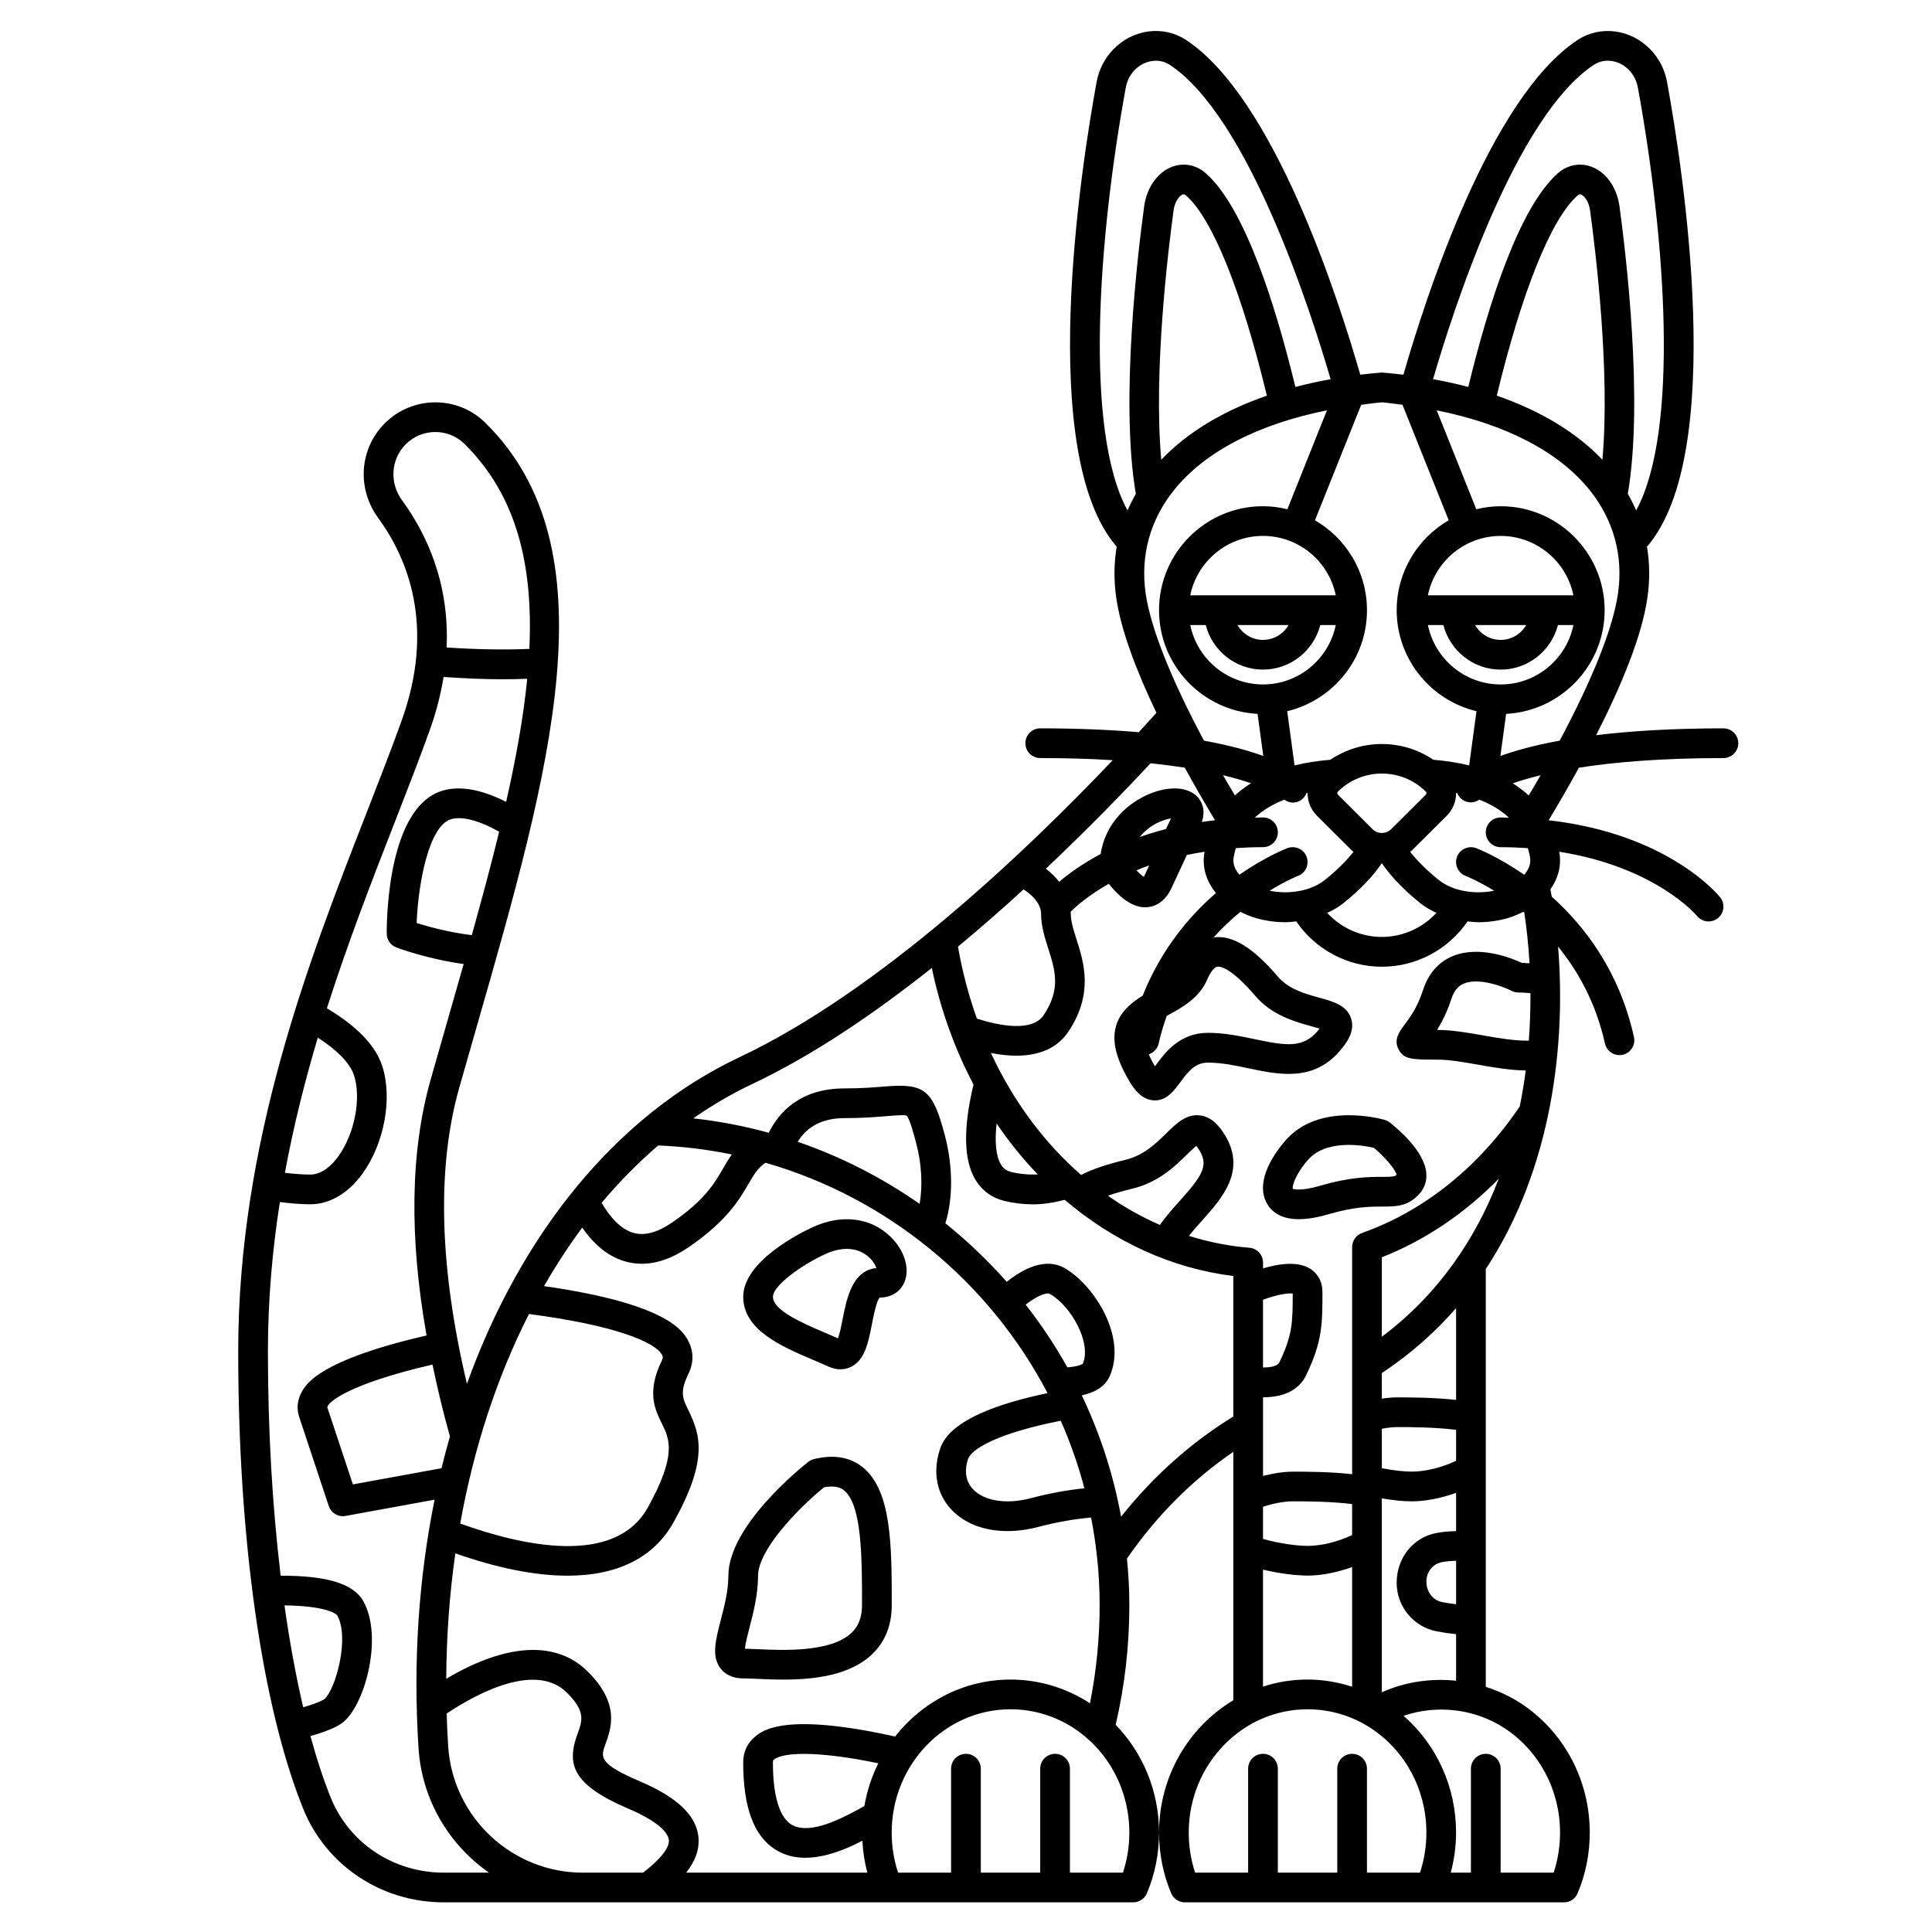 <?xml version="1.0" encoding="UTF-8"?>
<!-- Uploaded to: SVG Repo, www.svgrepo.com, Generator: SVG Repo Mixer Tools -->
<svg fill="#000000" width="800px" height="800px" version="1.1" viewBox="144 144 512 512" xmlns="http://www.w3.org/2000/svg">
 <g>
  <path d="m359.38 469.21c-3.078 1.414-18.418 8.973-18.418 18.449 0 8.832 10.199 13.184 18.395 16.672 1.41 0.602 2.785 1.188 4.059 1.773 1.234 0.57 2.348 0.781 3.309 0.781 1.191 0 2.16-0.324 2.875-0.688 3.609-1.844 4.504-6.359 5.441-11.145 0.449-2.281 1.281-6.531 2.121-7.184 3.062 0 5.519-1.57 6.57-4.207 1.453-3.637-0.117-8.488-3.906-12.082-5.238-4.969-12.879-5.856-20.445-2.371zm7.934 24.336c-0.301 1.523-0.754 3.852-1.238 5.133-1.156-0.523-2.379-1.047-3.633-1.578-5.742-2.453-13.605-5.809-13.605-9.441 0-2.887 7.297-8.277 13.844-11.305 4.223-1.949 8.133-1.84 10.996 0.32 1.496 1.121 2.273 2.484 2.57 3.375-6.402 0.641-7.859 8.031-8.934 13.496z"/>
  <path d="m359.7 530.68c-0.543 0.133-1.055 0.383-1.492 0.727-2.168 1.703-21.184 17.059-21.184 30.207 0 3.938-1.066 8.055-2.004 11.684-1.402 5.418-2.516 9.703-0.039 12.898 0.918 1.184 2.699 2.594 5.981 2.594 0.895 0 2.051 0.055 3.406 0.113 2.109 0.094 4.57 0.207 7.203 0.207 8.02 0 17.605-1.039 23.555-6.727 3.449-3.293 5.195-7.676 5.195-13.027 0-15.68 0-30.492-7.828-36.633-3.356-2.617-7.668-3.316-12.793-2.043zm9.984 46.02c-5.477 5.231-18.152 4.656-24.965 4.344-1.27-0.059-2.394-0.105-3.309-0.117 0.125-1.387 0.746-3.793 1.227-5.656 1.008-3.883 2.254-8.715 2.254-13.652 0-6.824 10.441-17.746 17.484-23.465 3.441-0.656 4.785 0.41 5.25 0.777 4.82 3.769 4.82 17.934 4.82 30.426 0 3.164-0.898 5.562-2.762 7.344z"/>
  <path d="m510.98 440.79c-0.715-0.211-17.434-4.957-26.434 5.578-5.617 6.578-7.285 12.75-4.578 16.941 1.633 2.523 4.387 3.785 8.227 3.785 2.258 0 4.894-0.438 7.898-1.316 6.898-2.023 11.148-2.023 14.246-2.023 3.562 0 6.93 0 9.965-3.559 1.301-1.516 1.875-3.402 1.664-5.461-0.578-5.766-7.555-11.613-9.676-13.273-0.387-0.305-0.836-0.531-1.312-0.672zm-0.641 15.094c-3.375 0-8.469 0-16.457 2.34-5.375 1.574-7.121 0.855-7.266 0.855-0.004 0-0.008 0.004-0.012 0.004-0.18-0.602 0.406-3.477 3.93-7.602 4.898-5.727 14.836-3.934 17.539-3.305 2.957 2.449 5.727 5.723 6.035 7.148-0.441 0.469-0.895 0.559-3.769 0.559z"/>
  <path d="m600.73 337.02c-13.672 0-24.766 0.715-33.738 1.816 6.602-12.938 12.137-26.207 13.602-36.508 0.652-4.602 0.602-9.109-0.125-13.453 21.277-24.613 9.527-100.12 5.324-123.11-0.586-3.234-2.074-6.188-4.297-8.535-5.191-5.504-13.359-6.617-19.402-2.644-23.207 15.266-40.262 68.094-46.172 88.715-1.77-0.211-3.566-0.402-5.387-0.555-0.223-0.023-0.438-0.023-0.66 0-1.824 0.152-3.617 0.344-5.387 0.555-5.922-20.629-22.977-73.453-46.184-88.715-6.047-3.981-14.195-2.871-19.402 2.637-2.219 2.352-3.707 5.301-4.297 8.539-4.203 22.992-15.953 98.496 5.324 123.11-0.723 4.348-0.781 8.852-0.125 13.453 1.238 8.727 5.406 19.59 10.664 30.574-1.426 1.586-2.984 3.297-4.68 5.144-7.434-0.637-16.074-1.023-26.113-1.023-2.176 0-3.938 1.758-3.938 3.938 0 2.176 1.758 3.938 3.938 3.938 7.141 0 13.504 0.207 19.215 0.559-23.164 24.383-61.863 61.223-98.918 78.715-32.676 15.426-57.883 46.746-72.234 86.551-7.328-30.973-8.02-57.344-2.019-78.52 1.551-5.461 3.094-10.848 4.621-16.16 19.473-67.871 36.289-126.49 2.269-160.01-7.394-7.285-19.363-7.195-26.695 0.203-6.668 6.723-7.387 17.238-1.703 25.008 7.82 10.699 15.25 28.723 6.191 53.844-2.832 7.848-6.043 16.074-9.438 24.781-15.07 38.609-33.836 86.668-33.836 142.28 0 49.715 6.254 93.828 17.152 121.03 6.078 15.164 20.73 24.961 37.328 24.961h182.71c1.582 0 3.016-0.949 3.629-2.41 2.133-5.078 3.211-10.488 3.211-16.086 0-10.871-4.219-21.035-11.492-28.559 2.371-10.176 3.621-20.797 3.621-31.66 0-4.281-0.234-8.426-0.637-12.387 7.887-11.383 17.344-20.867 28.191-28.285v65.836c-11.746 7.023-19.68 20.09-19.68 35.059 0 5.598 1.078 11.008 3.211 16.086 0.613 1.461 2.047 2.41 3.629 2.41h100.46c1.582 0 3.016-0.949 3.629-2.41 2.133-5.078 3.211-10.488 3.211-16.086 0-13.816-6.734-26.555-18.02-34.09-2.969-1.973-6.191-3.453-9.531-4.519l-0.004-110.73c17.82-27.008 21.223-60.281 19.156-85.453 5.297 6.512 10.031 14.926 12.426 25.684 0.41 1.836 2.039 3.082 3.84 3.082 0.285 0 0.57-0.031 0.859-0.09 2.121-0.473 3.461-2.574 2.992-4.695-3.867-17.418-13.023-29.348-21.789-37.215-0.113-0.652-0.234-1.281-0.359-1.918 2.027-2.891 2.965-6.227 2.394-9.672-0.016-0.105-0.047-0.199-0.066-0.309 25.453 3.992 36.355 16.801 36.531 17.012 0.777 0.965 1.918 1.465 3.066 1.465 0.863 0 1.727-0.281 2.457-0.863 1.695-1.363 1.973-3.836 0.613-5.535-0.613-0.762-13.91-16.836-45.453-20.422 2.617-4.359 5.336-9.062 8.012-13.93 9.363-1.473 21.828-2.551 38.301-2.551 2.176 0 3.938-1.758 3.938-3.938 0-2.176-1.762-3.934-3.938-3.934zm-27.934-35.805c-1.289 9.086-6.695 22.629-15.461 39.066-6.746 1.227-11.863 2.664-15.711 4.059l1.512-11.156c14.52-0.754 26.113-12.777 26.113-27.477 0-15.188-12.363-27.551-27.551-27.551-2.227 0-4.383 0.297-6.465 0.801l-10.484-26.211c18.219 3.66 32.41 10.953 40.613 21.238 6.273 7.871 8.848 17.289 7.434 27.23zm-31.105-15.188c9.5 0 17.453 6.773 19.281 15.742h-38.566c1.832-8.969 9.785-15.742 19.285-15.742zm6.777 23.617c-1.367 2.344-3.879 3.938-6.777 3.938-2.902 0-5.41-1.594-6.777-3.938zm-21.961 0c1.758 6.773 7.867 11.809 15.184 11.809 7.316 0 13.426-5.035 15.184-11.809h4.098c-1.832 8.969-9.777 15.742-19.281 15.742-9.504 0-17.453-6.773-19.281-15.742zm42.148-43.812c-6.883-7.231-16.406-12.969-27.992-16.984 6.672-27.641 14.422-46.891 21.41-53.039 0.406-0.359 0.629-0.328 0.711-0.309 0.344 0.043 0.906 0.367 1.465 1.152 0.574 0.809 0.977 1.91 1.137 3.117 1.426 10.371 5.375 42.613 3.269 66.062zm-2.231-104.67c2.852-1.871 6.781-1.246 9.352 1.477 1.172 1.234 1.957 2.805 2.273 4.539 7.34 40.137 11.035 91-0.453 112.09-0.645-1.5-1.383-2.965-2.207-4.402 4.231-24.613-0.582-64.32-2.203-76.156-0.336-2.473-1.203-4.754-2.512-6.606-1.789-2.535-4.266-4.106-6.969-4.426-2.465-0.273-4.875 0.496-6.828 2.211-10.395 9.145-18.527 35.047-23.766 56.656-3.004-0.793-6.117-1.48-9.336-2.059 5.262-18.074 21.793-69.605 42.648-83.328zm-56.223 89.457c1.879 0.16 3.66 0.426 5.477 0.652l12.246 30.605c-8.23 4.777-13.785 13.66-13.785 23.832 0 12.98 9.035 23.867 21.145 26.77l-1.945 14.363c-2.918-0.719-6.09-1.211-9.477-1.496-8.215-5.562-19.086-5.562-27.301 0-3.394 0.285-6.57 0.781-9.488 1.504l-1.949-14.371c12.105-2.902 21.141-13.789 21.141-26.77 0-10.172-5.559-19.055-13.781-23.828l12.246-30.605c1.812-0.23 3.594-0.492 5.473-0.656zm37.547 135c0.066 0.055 0.129 0.098 0.191 0.152 0.637 4.168 1.121 8.711 1.402 13.508-0.809-0.055-1.527-0.098-2.031-0.113-2.82-1.305-11.301-4.676-18.328-1.789-3.746 1.547-6.465 4.641-7.848 8.949-1.516 4.711-3.594 7.477-4.969 9.312-1.273 1.699-2.867 3.812-1.566 6.398 1.391 2.781 3.809 2.781 10.281 2.781 3.285 0 7.004 0.656 10.934 1.355 4.144 0.727 8.383 1.465 12.52 1.512-0.414 3.152-0.93 6.332-1.578 9.516-10.848 16.07-25.285 27.684-41.809 33.555-1.566 0.562-2.617 2.051-2.617 3.715v60.211c-5.906-0.664-12.215-0.676-15.629-0.676-2.469 0-5.219 0.426-7.984 1.137v-20.84c6.988-0.016 10.066-3.035 11.414-5.836 4.328-8.977 4.328-13.652 4.328-22.133 0-2.562-1.105-4.703-3.113-6.023-3.273-2.141-8.273-1.465-12.629-0.176v-1.543c0-2.055-1.578-3.762-3.633-3.926-5.504-0.43-10.844-1.539-16.02-3.152 1.109-1.383 2.309-2.727 3.496-4.051 5.246-5.852 11.777-13.141 6.117-22.543-1.25-2.086-3.309-4.91-6.637-5.328-3.613-0.461-6.231 2.066-8.961 4.746-2.801 2.75-5.984 5.867-10.895 7.051-4.969 1.191-8.82 2.508-11.684 3.984-9.793-8.543-17.977-19.543-23.906-32.324 2.523 0.492 4.773 0.719 6.773 0.719 7.527 0 11.57-3.098 13.746-6.34 6.754-10.086 4.117-18.371 2.195-24.418-0.824-2.578-1.531-4.805-1.531-6.82 0-0.188-0.043-0.371-0.051-0.559 1.531-1.523 4.832-4.422 10.133-7.426 2.141 2.75 5.629 6.238 9.629 6.238 0.133 0 0.27-0.004 0.406-0.012 1.617-0.098 4.625-0.895 6.586-5.125l4.047-8.727c1.508-0.32 3.078-0.602 4.703-0.859-0.02 0.105-0.047 0.203-0.066 0.309-0.641 3.828 0.539 7.551 3.078 10.637-7.098 6.133-14.555 14.977-19.422 27.195-5.269 3.246-10.629 8.391-5.258 19.449 2.297 4.742 4.535 7.961 7.973 8.281 0.184 0.02 0.363 0.027 0.539 0.027 3.164 0 5.113-2.644 6.691-4.793 2.32-3.152 4.09-5.219 7.367-5.219 3.594 0 7.266 0.77 10.816 1.523 8.012 1.684 17.094 3.602 24.195-4.711 1.891-2.211 3.934-5.168 2.938-8.426-1.09-3.559-4.691-4.555-8.508-5.609-3.785-1.051-8.082-2.231-10.926-5.57-6.633-7.762-12.055-11.078-17.031-10.395 2.356-2.609 4.754-4.844 7.094-6.769 1.316 0.652 2.695 1.242 4.219 1.676 2.523 0.723 5.129 1.07 7.703 1.07 0.973 0 1.926-0.117 2.883-0.219 5.109 7.453 13.551 12.016 22.699 12.016 9.16 0 17.598-4.559 22.703-12.016 0.961 0.098 1.918 0.219 2.894 0.219 2.574 0 5.18-0.352 7.699-1.066 1.516-0.457 2.91-1.055 4.234-1.711zm-17.867 183.52c-1.184-0.141-2.426-0.328-3.652-0.559-2.445-0.465-4.219-2.617-4.219-5.496 0-2.527 1.738-4.672 4.144-5.102 1.328-0.234 2.488-0.332 3.727-0.363zm0-38.012c-3.68 1.746-8.066 2.871-11.77 2.871-1.715 0-4.621-0.262-7.91-0.906v-10.453c1.43-0.27 2.809-0.449 4.051-0.449 3.168 0 9.895 0.012 15.629 0.73zm-51.168-42.688c3.984-1.453 6.727-1.793 7.871-1.641 0 7.695-0.07 11.031-3.543 18.242-0.438 0.906-2.039 1.355-4.328 1.363zm0 54.867c2.769-0.906 5.629-1.438 7.984-1.438 3.168 0 9.895 0.012 15.629 0.73v8.207c-3.68 1.746-8.066 2.871-11.77 2.871-2.871 0-7.617-0.645-11.848-1.848zm58.473-124.89c-4.098-0.723-8.332-1.473-12.309-1.473h-0.043c1.266-2.039 2.672-4.734 3.789-8.211 0.898-2.789 2.336-3.664 3.336-4.082 4.012-1.66 10.449 0.824 12.586 1.918 0.555 0.289 1.168 0.438 1.793 0.441 0.02 0 1.359 0.016 3.246 0.176 0.027 4.082-0.105 8.297-0.434 12.598-3.707 0.059-7.879-0.645-11.965-1.367zm3.996 37.977c-6.031 15.707-15.836 30.508-30.98 41.859v-21.062c11.477-4.516 21.926-11.598 30.98-20.797zm-121.28-70.223c0 3.234 0.965 6.273 1.898 9.207 1.832 5.754 3.41 10.727-1.23 17.652-3.043 4.547-11.738 2.797-17.668 0.93-2.176-6.062-3.871-12.434-5.023-19.078 6.035-5.008 11.844-10.109 17.383-15.18 2.867 1.824 4.641 4.211 4.641 6.469zm-11.801 55.562c3.297 4.875 6.965 9.371 10.914 13.5-2.356 0.121-4.695-0.086-7.004-0.637-1.262-0.305-2.117-0.922-2.773-2.012-1.285-2.144-1.66-5.922-1.137-10.852zm43.273 26.887c-4.809-2.098-9.41-4.688-13.77-7.738 1.66-0.586 3.754-1.211 6.414-1.852 7.027-1.691 11.387-5.969 14.562-9.09 0.781-0.758 1.777-1.738 2.457-2.258 0.215 0.254 0.516 0.664 0.891 1.281 2.43 4.035 0.492 6.832-5.234 13.227-1.746 1.949-3.644 4.09-5.32 6.43zm1.641-104.92c-2.488 0.637-4.793 1.355-6.969 2.117 0.879-1.062 1.836-1.965 2.754-2.606 2.07-1.445 4.113-2.098 5.519-2.32zm-4.473 9.656-1.215 2.625c-0.074 0.152-0.137 0.281-0.195 0.387-0.52-0.312-1.219-0.949-1.949-1.73 1.062-0.445 2.191-0.867 3.359-1.281zm44.469-13.176 9.16 9.125c0.16 0.16 0.355 0.277 0.523 0.426-1.887 2.41-4.449 4.957-7.641 7.512-3.516 2.816-9.332 3.891-14.59 2.805 4.309-2.652 7.356-3.859 7.508-3.922 2.031-0.762 3.059-3.031 2.297-5.066-0.758-2.035-3.039-3.059-5.07-2.301-0.539 0.203-5.93 2.32-12.734 7.051-1.199-1.402-1.805-2.965-1.551-4.5 0.148-0.895 0.352-1.734 0.594-2.547 2.312-0.16 4.695-0.258 7.203-0.258 2.176 0 3.938-1.758 3.938-3.938 0-2.176-1.758-3.938-3.938-3.938-0.754 0-1.445 0.055-2.184 0.066 2.223-2.082 4.922-3.629 7.84-4.769 0.676 0.469 1.43 0.77 2.215 0.77 1.008 0 2.016-0.387 2.781-1.152 0.398-0.398 0.684-0.863 0.875-1.355 0.098-0.02 0.195-0.039 0.297-0.059 0 0.027-0.008 0.055-0.008 0.082 0 2.25 0.887 4.371 2.484 5.969zm-21.742-5.375c-1.066-1.801-2.148-3.617-3.148-5.371 2.934 0.711 5.387 1.445 7.398 2.144-1.551 0.977-2.969 2.051-4.25 3.227zm-17.793 58.277c3.922-2.16 8.367-4.609 10.461-9.512 0.852-1.996 1.852-3.258 2.672-3.387 0.531-0.086 3.391-0.066 10.035 7.719 4.418 5.168 10.43 6.828 14.824 8.047 0.699 0.191 1.539 0.422 2.238 0.645-0.152 0.203-0.34 0.43-0.562 0.688-3.879 4.543-8.352 3.852-16.582 2.121-3.762-0.793-8.031-1.691-12.441-1.691-7.504 0-11.387 5.273-13.707 8.426-0.102 0.141-0.215 0.293-0.328 0.445-0.383-0.621-0.867-1.5-1.461-2.727-0.082-0.168-0.117-0.297-0.191-0.453 1.277-0.418 2.316-1.469 2.629-2.875 0.57-2.574 1.32-4.973 2.137-7.289 0.102-0.059 0.18-0.102 0.277-0.156zm56.723-20.785c-5.574 0-10.781-2.375-14.465-6.371 1.523-0.715 2.977-1.527 4.242-2.547 4.473-3.582 7.859-7.144 10.23-10.629 2.371 3.484 5.758 7.047 10.227 10.629 1.266 1.016 2.715 1.828 4.234 2.543-3.68 4-8.887 6.375-14.469 6.375zm2.488-28.578c-1.371 1.371-3.594 1.367-4.965 0.004l-9.16-9.125c-0.105-0.105-0.164-0.242-0.164-0.402 0-0.105 0.031-0.266 0.164-0.402 3.207-3.195 7.426-4.793 11.645-4.793 4.215 0 8.43 1.594 11.641 4.789 0.137 0.141 0.168 0.301 0.168 0.406 0 0.156-0.059 0.293-0.168 0.402zm-14.695-61.953h-38.566c1.832-8.969 9.777-15.742 19.281-15.742 9.508 0 17.457 6.773 19.285 15.742zm-12.504 7.875c-1.367 2.344-3.879 3.938-6.777 3.938-2.902 0-5.41-1.594-6.777-3.938zm-21.961 0c1.758 6.773 7.867 11.809 15.184 11.809s13.426-5.035 15.184-11.809h4.098c-1.832 8.969-9.777 15.742-19.281 15.742s-17.453-6.773-19.281-15.742zm-21.176-142.46c0.32-1.73 1.102-3.301 2.273-4.543 2.578-2.715 6.512-3.344 9.352-1.469 20.855 13.719 37.383 65.246 42.652 83.324-3.219 0.582-6.336 1.266-9.336 2.059-5.238-21.609-13.371-47.512-23.766-56.656-1.953-1.719-4.352-2.492-6.828-2.211-2.707 0.32-5.18 1.891-6.969 4.422-1.312 1.855-2.18 4.137-2.516 6.602-1.621 11.848-6.434 51.555-2.203 76.164-0.824 1.438-1.562 2.902-2.207 4.402-11.496-21.094-7.797-71.957-0.453-112.09zm9.395 98.652c-2.106-23.449 1.848-55.695 3.266-66.066 0.16-1.199 0.566-2.301 1.141-3.113 0.555-0.785 1.117-1.105 1.461-1.148 0.082-0.02 0.309-0.047 0.711 0.309 6.992 6.148 14.742 25.402 21.41 53.039-11.578 4.012-21.105 9.75-27.988 16.98zm3.297 8.148c8.203-10.285 22.395-17.578 40.613-21.238l-10.484 26.211c-2.078-0.504-4.234-0.801-6.465-0.801-15.188 0-27.551 12.363-27.551 27.551 0 14.703 11.59 26.723 26.113 27.477l1.512 11.156c-3.852-1.391-8.965-2.824-15.715-4.059-8.766-16.438-14.168-29.98-15.461-39.066-1.414-9.938 1.16-19.355 7.438-27.23zm-6.129 72.289c3.301 0.348 6.312 0.742 9.059 1.172 2.672 4.867 5.391 9.57 8.012 13.93-1.195 0.137-2.356 0.297-3.5 0.465 1.246-3.523-0.344-5.812-1.148-6.668-2.477-2.613-7.25-2.949-12.453-0.883-5.805 2.309-11.93 7.672-13.195 16.035-4.902 2.606-8.531 5.258-10.996 7.371-0.973-1.254-2.16-2.422-3.527-3.477 10.812-10.203 20.309-19.961 27.75-27.945zm-130.47 101.29c6.641 0.27 13.152 1.078 19.504 2.387-0.883 1.211-1.605 2.461-2.316 3.691-2.281 3.953-4.871 8.426-13.57 14.379-3.758 2.57-7.125 3.5-10.004 2.762-3.691-0.945-6.594-4.559-8.613-8.016 4.66-5.57 9.672-10.641 15-15.203zm112.93 90.855c-4.57 0.465-9.363 1.344-14.102 2.598-6.477 1.719-12.371 0.832-15.391-2.328-2.406-2.519-2.074-5.703-1.379-7.938 0.859-2.731 7.863-6.949 24.617-10.234 2.535 5.75 4.633 11.727 6.254 17.902zm-15.559-48.672c3.559-2.769 5.789-3.195 6.375-2.875 5.769 3.293 11.125 13.109 8.773 18.527-0.008 0.008-0.805 0.723-4.094 0.965-3.266-5.832-6.969-11.383-11.055-16.617zm5.797 23.453c-25.508 5.328-27.824 12.68-28.613 15.191-1.863 5.93-0.695 11.668 3.195 15.738 3.527 3.691 8.773 5.625 14.805 5.625 2.644 0 5.438-0.375 8.297-1.129 4.617-1.227 9.414-2.062 13.855-2.457 0.648 3.344 1.176 6.734 1.543 10.176 0.48 4.144 0.723 8.547 0.723 13.082 0 8.875-0.891 17.574-2.562 25.969-6.297-4.106-13.562-6.289-21.055-6.289-12.348 0-23.375 5.898-30.594 15.094-28.871-6.418-34.918-1.707-36.918-0.113-2.18 1.723-3.332 4.117-3.332 6.906 0 11.934 2.781 19.508 8.508 23.152 2.293 1.457 4.957 2.188 7.961 2.188 3.723 0 7.981-1.117 12.746-3.344 0.812-0.379 1.582-0.789 2.375-1.18 0.145 2.887 0.578 5.715 1.305 8.465l-48.004 0.004c2.223-2.828 3.648-6.039 3.227-9.625-0.66-5.652-5.731-10.418-15.488-14.578-11.016-4.695-10.395-6.414-9.145-9.84 1.555-4.269 3.902-10.723-4.66-19.234-8.34-8.297-21.52-7.566-37.52 1.891 0.059-11.367 0.867-22.488 2.414-33.234 11.246 3.949 21.227 5.918 29.723 5.918 13.234 0 22.875-4.762 28.133-14.199 9.09-16.305 7.156-23.043 3.93-29.59-1.543-3.125-2.387-4.844-0.016-9.719 1.449-2.973 1.418-6.004-0.082-8.77-1.352-2.484-5.383-9.785-38.176-14.457 3.121-5.457 6.496-10.633 10.113-15.504 3.391 4.875 7.34 7.93 11.805 9.074 1.305 0.336 2.625 0.5 3.973 0.5 3.996 0 8.156-1.469 12.43-4.394 10.176-6.961 13.508-12.723 15.945-16.934 1.426-2.461 2.445-4.094 4.398-5.441 32.289 9.25 59.363 31.59 74.762 61.059zm-48.535 109.42c-1.98 1.121-4.047 2.215-6.238 3.242-4.137 1.934-9.777 3.785-13.148 1.645-3.184-2.027-4.859-7.734-4.859-16.508 0-0.402 0.082-0.527 0.352-0.738 2.254-1.789 10.824-2.438 27.578 1.031-1.746 3.512-3 7.316-3.684 11.328zm-53.676-101.36c2.004 4.059 4.07 8.258-3.738 22.277-8.797 15.781-33.754 9.98-49.699 4.215 3.621-20.195 9.809-38.961 18.219-55.52 23.227 3.035 33.484 7.535 35.266 10.82 0.195 0.363 0.328 0.727-0.074 1.555-4.066 8.34-1.793 12.949 0.027 16.652zm68.301-58.215c-9.871-6.914-20.734-12.477-32.297-16.453 2.531-4.152 6.68-6.273 12.422-6.273 4.836 0 8.539-0.309 11.234-0.531 2.184-0.18 4.668-0.391 5.199-0.117 0.793 0.637 2.031 5.348 2.559 7.359 1.457 5.516 1.727 11.324 0.883 16.016zm-126.69 70.055-23.488 4.289-6.781-20.422c0.109-1.352 5.598-6.184 27.871-11.336 1.297 6.191 2.789 12.516 4.625 19.059-0.789 2.773-1.539 5.574-2.227 8.41zm8.02-141.27c-6.121-0.75-11.562-2.258-14.613-3.223 0.434-10.934 3.328-25.652 9.012-27.469 2.898-0.93 7.398 0.234 12.855 3.277-2.144 8.785-4.606 17.934-7.254 27.414zm-18.473-115.23c-3.387-4.629-2.992-10.863 0.938-14.824 4.277-4.32 11.273-4.383 15.578-0.141 13.812 13.609 18.258 32.016 17.211 54.336-6.566 0.281-14 0.152-21.93-0.379 0.785-17.141-5.375-30.215-11.797-38.992zm-22.332 142.39c5.188 3.344 8.559 6.801 9.582 9.949 1.992 6.129 0.16 15.582-4.164 21.535-1.59 2.191-4.176 4.805-7.438 4.805-2.074 0-4.344-0.191-6.703-0.473 2.293-12.422 5.312-24.371 8.723-35.816zm-8.836 150.46c10.168 0.117 13.586 1.945 14.027 2.734 3.231 5.894-0.41 19.34-3.402 22.074-0.121 0.102-1.215 0.898-5.664 2.191-1.93-8.246-3.598-17.297-4.961-27zm42.223 70.828c-13.367 0-25.152-7.856-30.023-20.02-1.922-4.793-3.695-10.219-5.316-16.168 5.859-1.684 7.945-3.008 9.047-4.012 5.613-5.121 10.117-22.359 5.008-31.676-2.559-4.664-9.641-6.852-21.949-6.82-2.199-18.277-3.379-38.48-3.379-59.426 0-13.645 1.176-26.855 3.168-39.594 2.812 0.352 5.543 0.59 8.039 0.59 5.133 0 10.035-2.863 13.809-8.051 5.832-8.031 8.059-20.055 5.281-28.59-1.758-5.422-6.703-10.555-14.664-15.301 5.574-17.469 11.887-33.691 17.66-48.492 3.418-8.754 6.644-17.023 9.508-24.973 1.816-5.031 3.016-9.801 3.75-14.336 5.481 0.375 10.758 0.609 15.648 0.609 2.246 0 4.41-0.051 6.519-0.129-0.996 10.16-2.969 21.059-5.582 32.613-6.707-3.375-12.457-4.367-17.109-2.883-13.84 4.445-14.543 32.254-14.543 37.781 0 1.633 1.008 3.094 2.535 3.68 0.371 0.141 8.094 3.055 17.855 4.406-1.344 4.723-2.711 9.508-4.109 14.383-1.527 5.324-3.074 10.727-4.625 16.188-5.383 19.004-5.731 41.762-1.094 67.863-28.164 6.488-31.812 12.746-33.023 14.863-1.227 2.148-1.484 4.473-0.738 6.715l7.836 23.613c0.543 1.633 2.062 2.699 3.731 2.699 0.234 0 0.473-0.02 0.711-0.066l23.605-4.309c-4.191 20.711-5.742 42.926-4.254 65.871 0.887 13.711 8.117 25.605 18.676 32.973zm36.832 0c-18.789 0-34.465-14.703-35.672-33.48-0.188-2.914-0.312-5.805-0.402-8.691 7.902-5.238 23.566-13.77 31.859-5.527 4.996 4.969 4.125 7.348 2.809 10.957-2.871 7.883-1.574 13.367 13.457 19.773 9.297 3.965 10.621 7.094 10.754 8.258 0.172 1.469-0.957 4.172-6.82 8.707h-14.48zm144.84-10.625c0 3.668-0.57 7.231-1.695 10.625h-14.047v-27.551c0-2.176-1.758-3.938-3.938-3.938-2.176 0-3.938 1.758-3.938 3.938v27.551h-15.742v-27.551c0-2.176-1.758-3.938-3.938-3.938-2.176 0-3.938 1.758-3.938 3.938v27.551h-14.047c-1.125-3.394-1.695-6.957-1.695-10.625 0-18.016 14.125-32.672 31.488-32.672 6.047 0 11.918 1.773 16.977 5.137 9.09 6.066 14.512 16.359 14.512 27.535zm-2.184-83.707c-2.07-11.312-5.613-22.098-10.414-32.164 3.766-0.801 6.273-2.492 7.414-5.106 4.59-10.477-4.188-24.176-12.008-28.633-2.945-1.68-7.91-2.207-15.309 3.656-4.965-5.625-10.402-10.812-16.25-15.508 2.031-6.484 2.031-15.043-0.102-23.164-3.219-12.266-5.328-13.969-16.02-13.086-2.707 0.223-6.074 0.504-10.582 0.504-11.664 0-17.344 6.199-20.102 11.758-6.492-1.785-13.168-3.07-20-3.824 4.977-3.465 10.176-6.519 15.602-9.082 16.066-7.586 32.352-18.664 47.609-30.777 2.332 11.125 6.102 21.5 11.055 30.902-2.777 11.516-2.629 20.027 0.508 25.234 1.727 2.879 4.387 4.82 7.684 5.609 2.508 0.598 5.035 0.902 7.574 0.902 2.793 0 5.606-0.469 8.406-1.195 12.828 10.934 28.094 18.133 44.672 20.184v37.246c-11.27 6.934-21.23 15.832-29.738 26.543zm37.609 14.027c4.453 1.07 8.91 1.578 11.848 1.578 3.742 0 7.887-0.863 11.77-2.25v31.703c-3.797-1.227-7.766-1.902-11.809-1.902-4.113 0-8.078 0.656-11.809 1.871zm-19.68 69.68c0-18.016 14.125-32.672 31.488-32.672 6.047 0 11.918 1.773 16.977 5.137 9.09 6.066 14.512 16.359 14.512 27.535 0 3.668-0.57 7.231-1.695 10.625h-14.051v-27.551c0-2.176-1.758-3.938-3.938-3.938-2.176 0-3.938 1.758-3.938 3.938v27.551h-15.742v-27.551c0-2.176-1.758-3.938-3.938-3.938-2.176 0-3.938 1.758-3.938 3.938v27.551h-14.047c-1.121-3.394-1.691-6.961-1.691-10.625zm98.398 0c0 3.668-0.57 7.231-1.695 10.625h-14.047v-27.551c0-2.176-1.758-3.938-3.938-3.938-2.176 0-3.938 1.758-3.938 3.938v27.551h-5.344c0.906-3.441 1.41-6.988 1.41-10.625 0-12.043-5.125-23.266-13.914-30.938 8.891-3.051 19.023-1.867 26.953 3.402 9.09 6.066 14.512 16.359 14.512 27.535zm-47.23-37.168v-51.398c2.848 0.488 5.644 0.793 7.91 0.793 3.742 0 7.887-0.863 11.77-2.25v10.145c-1.758 0.035-3.324 0.148-5.117 0.477-6.156 1.098-10.629 6.504-10.629 13.227 0 6.269 4.469 11.676 10.617 12.852 1.738 0.332 3.488 0.582 5.129 0.746v12.34c-6.668-0.695-13.492 0.289-19.68 3.07zm19.68-77.484c-5.906-0.664-12.215-0.676-15.629-0.676-1.281 0-2.652 0.129-4.051 0.328v-6.769c7.652-5.066 14.168-10.875 19.68-17.215zm19.617-143.68c0.254 1.539-0.352 3.106-1.559 4.508-6.805-4.734-12.203-6.852-12.742-7.059-2.039-0.754-4.305 0.266-5.07 2.301-0.758 2.039 0.27 4.305 2.301 5.07 0.094 0.035 3.172 1.238 7.539 3.914-5.258 1.09-11.094 0.02-14.613-2.801-3.188-2.555-5.746-5.098-7.637-7.512 0.168-0.148 0.363-0.266 0.523-0.426l9.156-9.121c1.602-1.594 2.488-3.715 2.488-5.977 0-0.027-0.008-0.055-0.008-0.082 0.109 0.023 0.215 0.043 0.328 0.066 0.184 0.445 0.441 0.871 0.797 1.238 0.762 0.809 1.797 1.207 2.844 1.207 0.77 0 1.516-0.281 2.184-0.719 2.93 1.141 5.637 2.691 7.867 4.777-0.75-0.004-1.445-0.062-2.207-0.062-2.176 0-3.938 1.758-3.938 3.938 0 2.176 1.758 3.938 3.938 3.938 2.512 0 4.902 0.098 7.215 0.254 0.242 0.812 0.449 1.652 0.594 2.547zm-0.363-16.512c-1.277-1.172-2.691-2.242-4.238-3.215 2.008-0.699 4.453-1.43 7.379-2.141-0.996 1.746-2.074 3.559-3.141 5.356z"/>
 </g>
</svg>